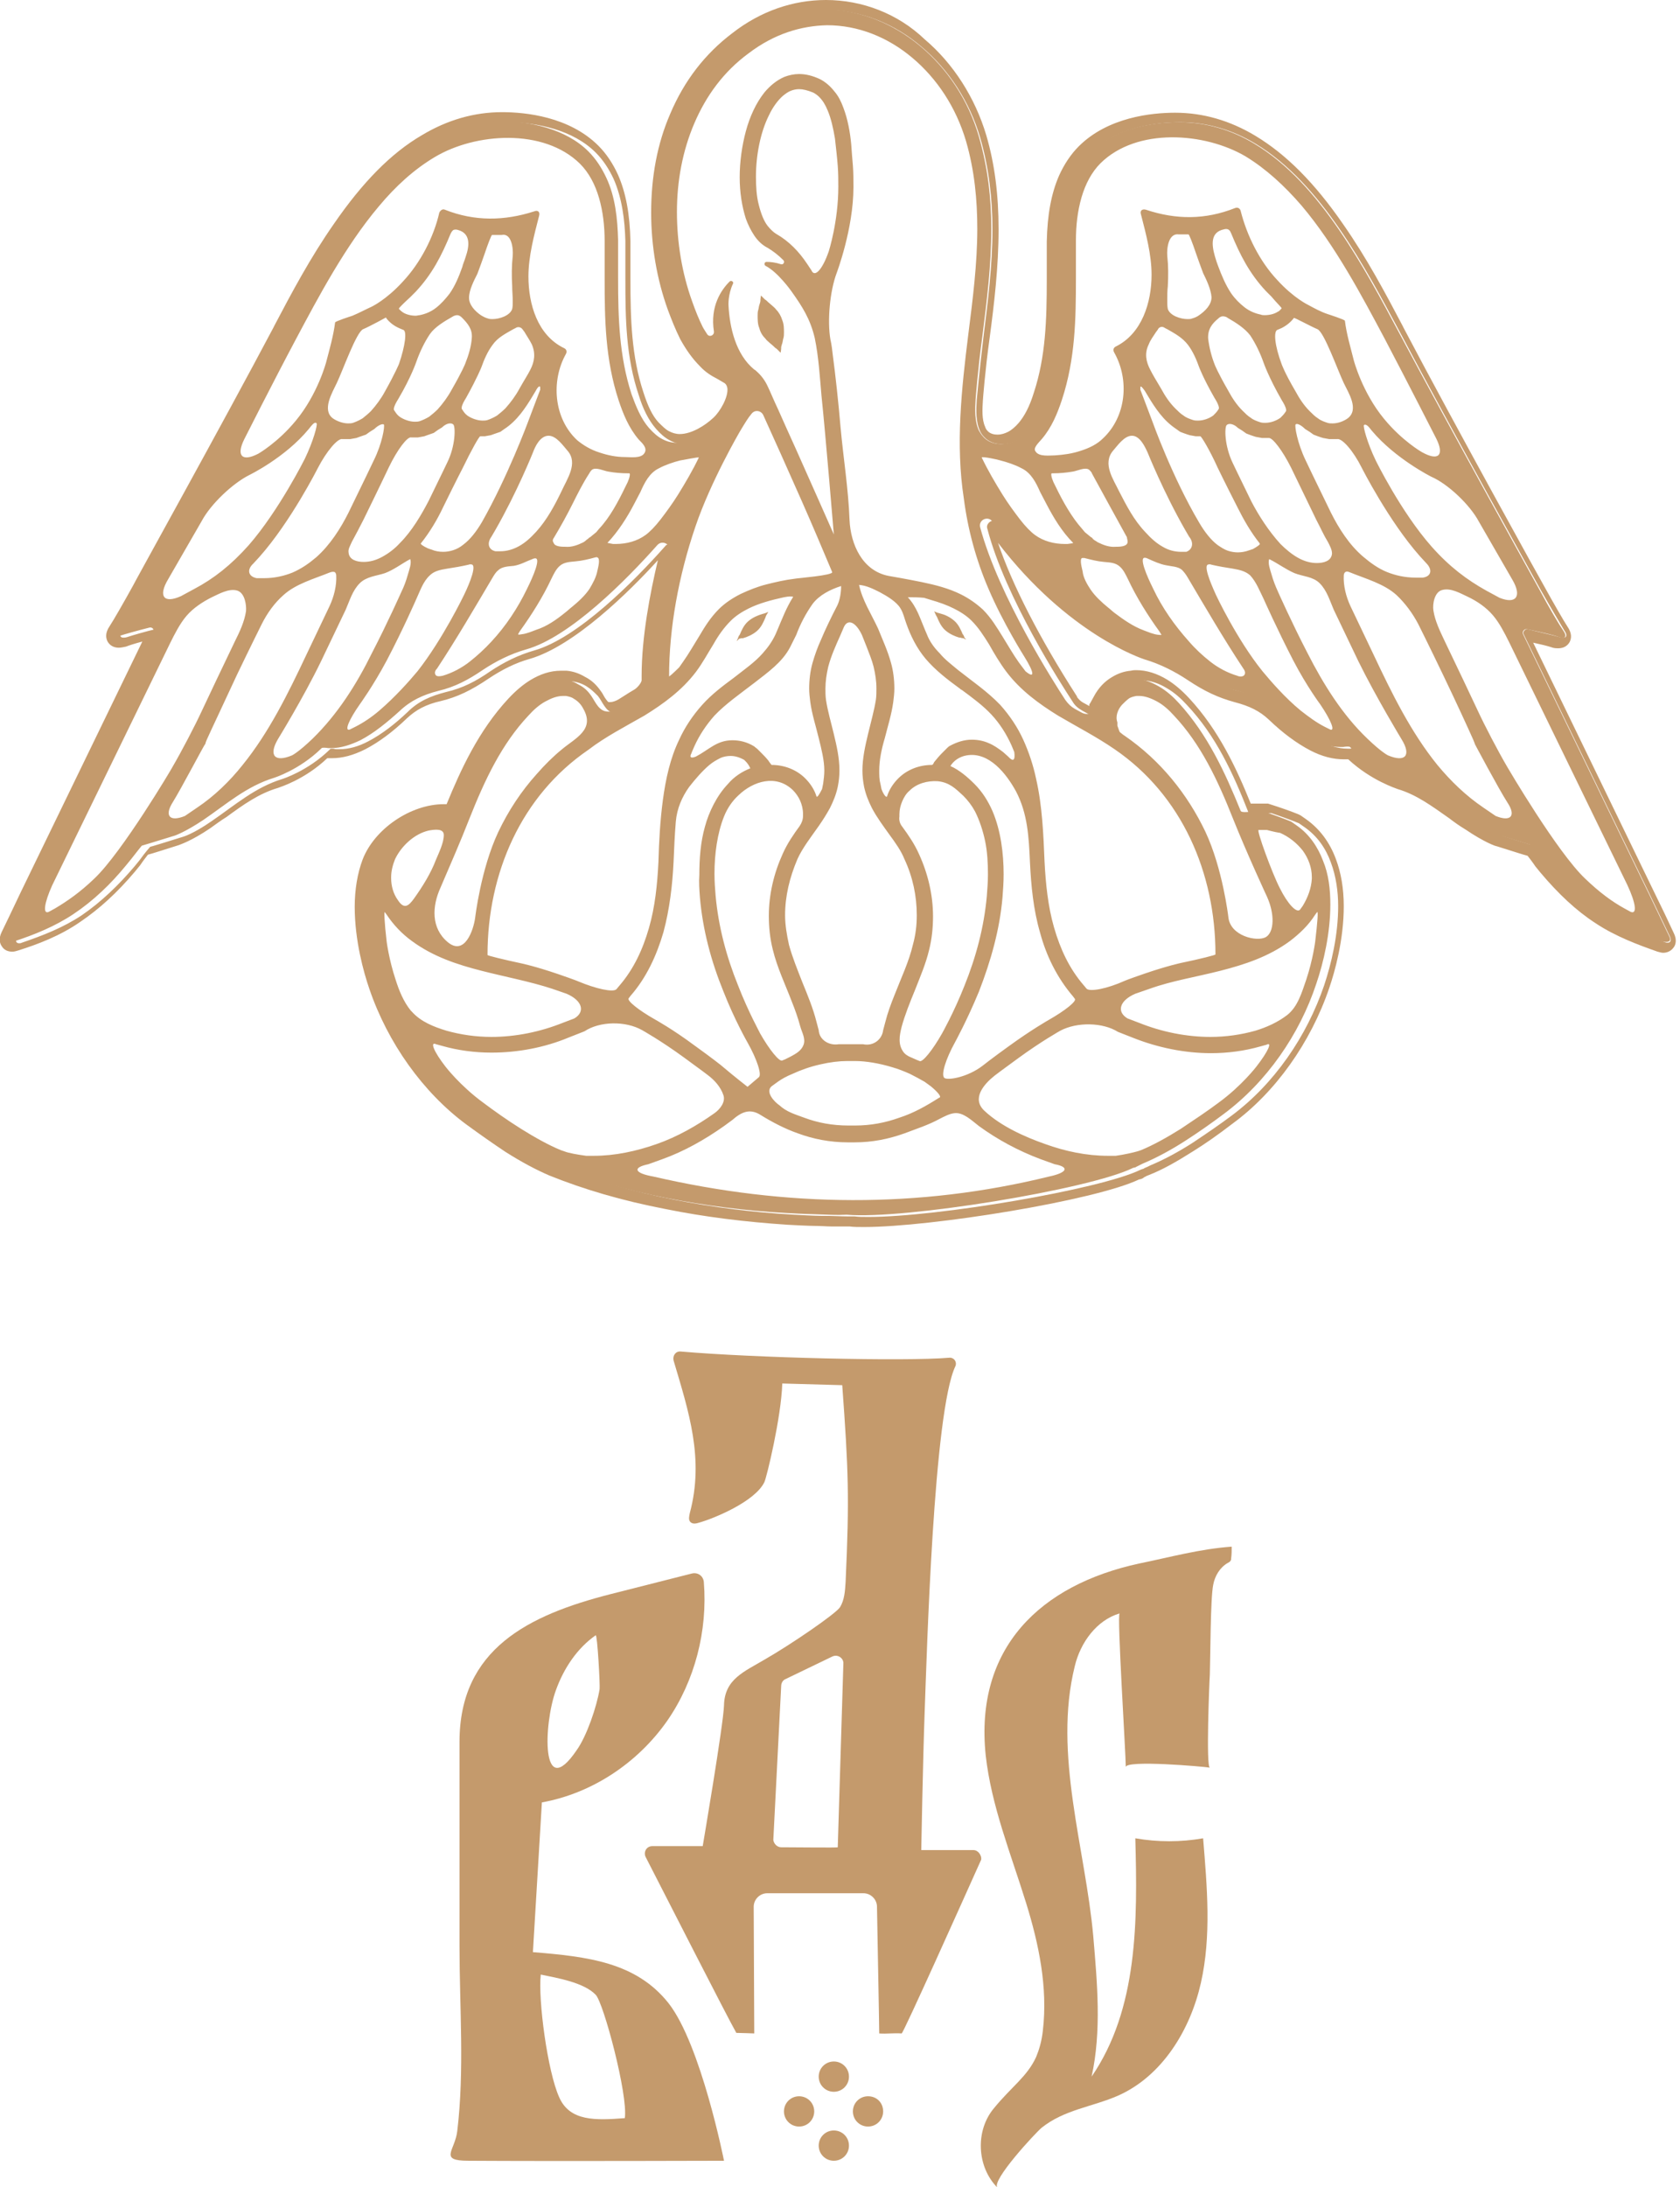 <?xml version="1.0" encoding="utf-8"?>
<!-- Generator: Adobe Illustrator 26.3.1, SVG Export Plug-In . SVG Version: 6.00 Build 0)  -->
<svg version="1.1" id="Layer_1" xmlns="http://www.w3.org/2000/svg" xmlns:xlink="http://www.w3.org/1999/xlink" x="0px" y="0px"
	 viewBox="0 0 299.8 390" style="enable-background:new 0 0 299.8 390;" xml:space="preserve">
<style type="text/css">
	.st0{fill:#c49a6c;}
</style>
<g>
	<g>
		<g>
			<path class="st0" d="M147.4,1.8L147.4,1.8c6.2,0,12.2,2.4,17,6.5c4.8,4,8.6,9.7,10.5,16.2c1.6,5.5,2.2,11,2.2,16.4
				c0,6.5-0.8,12.8-1.6,19.2c-0.7,5.8-1.2,11.2-1.2,11.2c-0.1,1.8-0.2,3.9,0.6,5.6c0.2,0.4,0.4,0.7,0.7,1c0.8,0.9,2,1.3,3.2,1.3
				c0.9,0,1.9-0.2,2.7-0.7c0.8-0.4,1.6-1.1,2.4-2c1.4-1.6,2.3-3.8,3.1-6c2.2-6.8,2.4-13.6,2.4-20.7c0-0.8,0-1.6,0-2.5
				c0-1.4,0-2.9,0-4.3c0.1-3.8,0.5-7.7,2.1-11.1c0.8-1.7,1.8-3.3,3.2-4.7c4-4,10.4-5.4,15.9-5.4h0c4.9,0,9.4,1.4,13.4,3.8
				c6,3.6,10.9,9.2,15.1,15.3c4.2,6.1,7.7,12.7,10.7,18.3c9.1,17.2,25.2,46.1,25.2,46.1c1.7,3,3.6,6.2,4.2,7.2
				c0.5,0.7,0.4,1.2-0.2,1.2c-0.2,0-0.4,0-0.7-0.1c-1-0.3-3.3-0.8-5.7-1.4l-0.1,0c-0.4,0-0.8,0.5-0.6,0.9l22.7,46.8
				c1.5,3.1,3,6.3,3.4,7.1c0.3,0.7,0.1,1.1-0.4,1.1c-0.1,0-0.3,0-0.5-0.1c-3.7-1.2-7.4-2.7-10.7-4.9c-3.6-2.4-6.7-5.4-9.4-8.7
				c-0.9-1.1-0.9-1.1-0.9-1.1c-1-1.3-1.8-2.4-1.9-2.4l0,0l0,0c-0.1,0-2.8-0.8-5.9-1.8c0,0-1.8-0.6-5.1-2.8c-4.1-2.8-7.7-6-12.6-7.5
				c0,0-4.5-1.4-8.4-5.2c-0.1-0.1-0.1-0.1-0.1-0.1c-0.1-0.1-0.3-0.1-0.5-0.1c-0.2,0-0.4,0-0.6,0.1c0,0,0,0-0.5,0
				c-1.8,0-3.5-0.6-5.2-1.4c-2.5-1.3-4.9-3.3-7-5.2c-2-1.9-4.2-2.9-6.9-3.6c-3-0.7-5.2-1.9-7.7-3.6c-2.5-1.7-5.3-3-8.2-3.9
				c0,0-14.3-4.6-27.1-22.5c-0.3-0.4-0.6-0.5-1-0.5c-0.7,0-1.5,0.7-1.2,1.5c3.2,12.3,13.3,27.9,15.2,30.8c0.4,0.7,1,1.2,1.7,1.6
				c1.1,0.6,1.1,0.6,1.1,0.6c0.4,0.2,0.7,0.3,1.1,0.3c0.8,0,1.4-0.6,1.6-1.5c0,0,0,0,0.6-1.1c0.6-1.1,1.6-2.1,2.7-2.8
				c0.8-0.5,1.6-0.8,2.6-0.9c0.3,0,0.5,0,0.8,0c1.7,0,3.3,0.6,4.6,1.4c1.4,0.8,2.6,1.9,3.6,3c5.2,5.5,8.3,12.3,11,19.2
				c0.1,0.1,0.1,0.1,0.1,0.1c0,0.1,0.3,0.1,0.6,0.1c0.3,0,0.7,0,1.1-0.1c0,0,0,0,0.8,0c1.5,0,1.5,0,1.5,0c1.5,0.5,3.7,1.3,4.9,1.8
				c0,0,0,0,1,0.7c2.3,1.6,3.8,3.8,4.7,6.3c0.9,2.4,1.3,5.1,1.3,7.8c0,5.1-1.2,10.2-2.5,14.1c-3.1,9.1-8.9,17.6-16.6,23.3
				c-2,1.5-4.5,3.2-6.9,4.8c-2.5,1.6-5.1,3-7.5,4c-0.4,0.2-0.4,0.2-0.4,0.2c-0.5,0.2-0.9,0.4-0.8,0.4c0,0-0.4,0.1-0.6,0.2
				c-7.2,3.5-36.2,8.4-48.5,8.4c-1,0-1.8,0-2.5-0.1c-0.5,0-0.9,0-1.3,0c-1.3,0-2.3-0.1-4.9-0.1c0,0-1,0-4.6-0.2
				c-7.2-0.4-14.4-1.3-21.5-2.7c-7-1.4-13.9-3.3-20.5-6c-2.4-1-5-2.4-7.5-4c-2.5-1.6-4.9-3.3-6.9-4.8c-7.7-5.7-13.6-14.2-16.6-23.3
				c-1.3-3.8-2.5-9-2.5-14.1c0-2.7,0.3-5.4,1.3-7.8c1.8-4.8,7.6-8.7,12.8-8.7h0c0.4,0.1,0.8,0.1,1.1,0.1c0.3,0,0.5,0,0.6-0.1
				c0,0,0,0,0.1-0.1c2.8-6.9,5.9-13.6,11-19.2c1-1.1,2.2-2.2,3.6-3c1.4-0.8,2.9-1.4,4.6-1.4c0.3,0,0.5,0,0.8,0
				c0.9,0.1,1.8,0.4,2.6,0.9c0.8,0.5,1.4,1.1,2,1.7c0.8,1,1.3,2.6,2.6,3c0.3,0.1,0.5,0.1,0.8,0.1c0.8,0,1.7-0.3,2.4-0.7
				c0,0,0,0,1.9-1.2c1.1-0.7,1.1-0.7,1.1-0.7c1.1-0.8,2-2.2,2-3.1c0,0,0,0,0-0.8c0-7.7,1.9-16.5,3.3-22.1c0.2-0.9-0.5-1.6-1.2-1.6
				c-0.3,0-0.7,0.1-0.9,0.4c-5.5,6.2-15.6,16.4-23.4,18.6c-2.8,0.8-5.4,2.1-7.8,3.7c-2.6,1.8-4.9,3-7.9,3.7
				c-2.7,0.7-4.9,1.6-6.9,3.6c-2.1,2-4.5,3.9-7,5.2c-1.7,0.9-3.4,1.4-5.2,1.4c-0.5,0-0.5,0-0.5,0c-0.2,0-0.4-0.1-0.6-0.1
				c-0.3,0-0.5,0-0.5,0.1c0,0,0,0-0.1,0.1c-3.9,3.8-8.4,5.2-8.4,5.2c-4.9,1.5-8.5,4.7-12.6,7.5c-3.3,2.3-5.1,2.8-5.1,2.8
				c-3.2,1-5.8,1.8-5.9,1.8l0,0l0,0c0,0-0.9,1-1.9,2.4c0,0,0,0-0.9,1.1c-2.8,3.3-5.9,6.3-9.4,8.7c-3.3,2.2-6.9,3.6-10.7,4.9
				c-0.2,0.1-0.3,0.1-0.5,0.1c-0.5,0-0.7-0.4-0.4-1.1c0.4-0.8,1.9-4,3.4-7.1l22.5-47c0.2-0.4-0.1-0.9-0.6-0.9l-0.2,0
				c-2.1,0.5-4.5,1.2-5.4,1.5c-0.3,0.1-0.5,0.1-0.7,0.1c-0.6,0-0.7-0.5-0.2-1.2c0.7-1,2.6-4.2,4.2-7.2c0,0,16-28.8,25.2-46.1
				c3-5.6,6.5-12.2,10.7-18.3c4.2-6.1,9.1-11.7,15.1-15.3c4-2.4,8.5-3.8,13.4-3.8h0c5.5,0,11.9,1.4,15.9,5.4c1.4,1.4,2.4,3,3.2,4.7
				c1.5,3.4,2,7.3,2.1,11.1c0,1.5,0,2.9,0,4.3c0,0.8,0,1.6,0,2.5c0,7.1,0.1,13.9,2.4,20.7c0.7,2.3,1.7,4.4,3.1,6
				c0.8,0.9,1.6,1.6,2.4,2c0.9,0.5,1.8,0.7,2.7,0.7c2.7,0,5.4-1.7,7.2-3.4c2-1.8,5-7.2,1.4-9.1c0,0,0,0-1.2-0.6
				c-0.9-0.5-1.8-1-2.5-1.8c-1.3-1.4-2.4-2.9-3.2-4.5c-0.8-1.6-1.5-3.2-2.1-5c-1.9-5.3-2.9-11.1-2.9-16.8c0-5.8,1-11.6,3.3-16.9
				c2.2-5.3,5.7-10,10.6-13.7C136.7,3.5,142.1,1.8,147.4,1.8 M147.4,0L147.4,0L147.4,0c-5.9,0-11.7,2-16.7,5.9
				c-4.9,3.7-8.6,8.5-11.1,14.4c-2.3,5.3-3.4,11.2-3.4,17.6c0,5.9,1,11.9,3,17.4c0.6,1.6,1.3,3.4,2.2,5.2c1,1.8,2.1,3.4,3.5,4.8
				c1,1.1,2.2,1.8,3,2.2c1.2,0.7,1.2,0.7,1.2,0.7c0.4,0.2,0.6,0.5,0.7,1c0.2,1.6-1.3,4.2-2.5,5.3c-1.5,1.4-3.9,2.9-6,2.9
				c-0.7,0-1.3-0.2-1.9-0.5c-0.6-0.3-1.2-0.9-1.9-1.6c-1.1-1.2-1.9-2.9-2.7-5.4c-2.1-6.4-2.3-12.9-2.3-20.2l0-1.2l0-1.2
				c0-1.4,0-2.8,0-4.3c-0.1-4.8-0.8-8.6-2.2-11.8c-0.9-2-2.1-3.8-3.5-5.2c-5.2-5.2-13-6-17.2-6c-5,0-9.8,1.4-14.3,4.1
				c-5.5,3.2-10.6,8.4-15.7,15.8c-4.2,6-7.6,12.4-10.6,18.1l-0.2,0.4c-9,17-25,45.8-25.1,46.1c-1.6,2.9-3.5,6.2-4.1,7.1
				c-0.9,1.3-0.7,2.2-0.4,2.8c0.4,0.7,1.1,1.1,2,1.1c0.4,0,0.8-0.1,1.3-0.2c0.5-0.2,1.4-0.5,2.9-0.9L3.7,159.1l-2,4.2l-1.4,2.9
				c-0.6,1.2-0.3,2.1,0,2.5c0.4,0.7,1.1,1,1.9,1c0.3,0,0.7-0.1,1-0.2c3.5-1.1,7.5-2.6,11.1-5.1c3.4-2.3,6.6-5.2,9.8-9l0.9-1.1l0,0
				l0,0c0.6-0.9,1.1-1.5,1.4-1.9c0.8-0.2,2.3-0.7,5.5-1.7c0.2-0.1,2.2-0.7,5.6-3c1-0.7,1.9-1.4,2.9-2c3-2.2,5.8-4.2,9.2-5.2
				c0.2-0.1,4.7-1.4,8.8-5.3l0.1,0l0.1,0l0.1,0l0.5,0c1.9,0,3.8-0.5,6-1.6c2.3-1.2,4.8-3,7.4-5.5c1.6-1.5,3.4-2.5,6.1-3.1
				c2.9-0.7,5.4-1.9,8.5-4c2.4-1.6,4.8-2.8,7.3-3.5c8-2.3,17.9-12.1,22.9-17.6c-1.4,5.9-2.9,13.7-2.9,20.6v0.8v0l0,0
				c0,0.3-0.5,1.1-1.2,1.6l-1,0.6l-1.9,1.2c-0.5,0.3-1.1,0.5-1.5,0.5c-0.1,0-0.2,0-0.3,0c-0.2-0.1-0.7-0.8-0.9-1.2
				c-0.2-0.4-0.5-0.8-0.8-1.2c-0.7-0.9-1.5-1.6-2.5-2.1c-1-0.6-2.1-1-3.3-1.1c-0.3,0-0.6,0-1,0c-1.9,0-3.7,0.6-5.5,1.7
				c-1.3,0.8-2.6,1.9-3.9,3.3c-5.3,5.7-8.5,12.7-11,18.8l-0.1,0l-0.2,0h-0.2c-5.9,0-12.4,4.4-14.5,9.9c-0.9,2.4-1.4,5.3-1.4,8.4
				c0,6,1.6,11.7,2.6,14.6c3.3,9.7,9.6,18.5,17.3,24.2c2.6,1.9,4.9,3.5,7,4.9c3,1.9,5.5,3.2,7.8,4.2c6.2,2.5,13,4.5,20.8,6
				c6.9,1.4,14.2,2.3,21.8,2.8c3.6,0.2,4.7,0.2,4.7,0.2c1.3,0,2.2,0.1,3,0.1c0.7,0,1.3,0,2,0c0.4,0,0.8,0,1.3,0
				c0.7,0.1,1.6,0.1,2.6,0.1c11.9,0,41.2-4.7,49.1-8.5l0.1,0c0.4-0.1,0.6-0.2,0.8-0.4c0.1,0,0.2-0.1,0.4-0.2l0.5-0.2
				c2.3-0.9,4.8-2.3,7.8-4.2c2.1-1.3,4.4-2.9,7-4.9c7.7-5.6,14-14.5,17.3-24.2c1-2.9,2.6-8.6,2.6-14.6c0-3.2-0.5-6-1.4-8.4
				c-1.1-3-2.9-5.4-5.3-7.1l-1-0.7l-0.2-0.1l-0.2-0.1c-1.2-0.5-3.5-1.3-5.1-1.8l-0.3-0.1l-0.3,0l-1.5,0l-0.8,0l-0.2,0l-0.2,0l-0.1,0
				c-2.5-6.2-5.7-13.1-11-18.8c-1.3-1.4-2.6-2.5-3.9-3.3c-1.8-1.1-3.7-1.7-5.5-1.7c-0.3,0-0.6,0-1,0.1c-1.2,0.1-2.3,0.5-3.3,1.1
				c-1.4,0.8-2.5,2-3.3,3.5l-0.6,1.1l-0.2,0.3l0,0.3l0,0l-1.1-0.6c-0.4-0.2-0.8-0.6-1.1-1l0-0.1c-6.7-10.4-11.6-20-14.1-27.4
				c12.5,16.3,25.6,20.6,26.2,20.8c2.7,0.8,5.3,2.1,7.7,3.7c3,2,5.4,3.1,8.3,3.9c2.7,0.7,4.5,1.6,6.1,3.1c2.6,2.5,5.1,4.3,7.4,5.5
				c2.1,1.1,4.1,1.6,6,1.6l0.5,0l0.1,0l0.1,0l0.1,0c4.1,3.8,8.6,5.2,8.8,5.3c3.4,1,6.2,3.1,9.2,5.2c0.9,0.7,1.9,1.4,2.9,2
				c3.4,2.3,5.4,3,5.6,3c3.2,1,4.7,1.5,5.5,1.7c0.3,0.4,0.8,1,1.4,1.9l0,0l0,0l0.9,1.1c3.2,3.8,6.4,6.8,9.8,9
				c3.6,2.4,7.7,3.9,11.1,5.1c0.4,0.1,0.7,0.2,1,0.2c0.8,0,1.5-0.4,1.9-1c0.3-0.4,0.6-1.3,0-2.5l-1.6-3.4l-1.8-3.7l-21.7-44.7
				c1.4,0.3,2.6,0.6,3.2,0.8c0.5,0.2,0.9,0.2,1.3,0.2c0.9,0,1.6-0.4,2-1.1c0.3-0.6,0.5-1.5-0.4-2.8c-0.6-0.9-2.5-4.2-4.1-7.1
				c-0.2-0.3-16.1-29-25.1-46.1l-0.2-0.4c-3-5.7-6.4-12.1-10.6-18.1c-5.1-7.4-10.2-12.5-15.7-15.8c-4.5-2.7-9.3-4.1-14.3-4.1
				c-4.2,0-12,0.8-17.2,6c-1.4,1.4-2.6,3.2-3.5,5.2c-1.4,3.2-2.1,7-2.2,11.8c0,1.5,0,3,0,4.3l0,1.2l0,1.2c0,7.3-0.2,13.8-2.3,20.2
				c-0.8,2.6-1.7,4.2-2.7,5.4c-0.6,0.7-1.3,1.3-1.9,1.6c-0.6,0.3-1.2,0.5-1.9,0.5c-0.5,0-1.3-0.1-1.8-0.7c-0.2-0.2-0.3-0.4-0.4-0.7
				c-0.6-1.3-0.5-3.1-0.4-4.7c0-0.1,0.4-5.4,1.2-11.1c0.8-6,1.6-12.7,1.6-19.4c0-6.2-0.7-11.7-2.2-16.8c-2-6.7-5.9-12.8-11-17.1
				C160.2,2.4,153.8,0,147.4,0z"/>
			<path class="st0" d="M25.7,151.1L25.7,151.1L25.7,151.1L25.7,151.1z M100.3,208.4L100.3,208.4L100.3,208.4L100.3,208.4z
				 M131.9,113.9c0.1,0,0.3-0.1,0.5-0.1c0,0,0,0,0.2,0c0.7-0.2,1.7-0.6,2.5-1.3c0.8-0.7,1.2-1.7,1.5-2.4c0.1-0.4,0.3-0.6,0.4-0.8
				c0.1-0.2,0.1-0.2,0.1-0.2l0,0c0,0,0,0-0.2,0.1c-0.2,0.1-0.5,0.2-0.9,0.3c-0.7,0.2-1.7,0.6-2.5,1.3c-0.8,0.7-1.2,1.7-1.5,2.4
				c-0.1,0.1-0.1,0.1-0.1,0.1c-0.1,0.2-0.2,0.4-0.2,0.5l-0.2,0.4l0,0.1L131.9,113.9z M172.1,113.7c0-0.1-0.1-0.3-0.2-0.5
				c0,0,0,0-0.1-0.1c-0.3-0.7-0.7-1.7-1.5-2.4c-0.8-0.7-1.7-1.1-2.5-1.3c-0.4-0.1-0.7-0.2-0.9-0.3c-0.2-0.1-0.2-0.1-0.2-0.1l0,0
				c0,0,0,0,0.1,0.2c0.1,0.2,0.2,0.5,0.4,0.8c0.3,0.7,0.7,1.7,1.5,2.4c0.8,0.7,1.8,1.1,2.5,1.3c0.2,0,0.2,0,0.2,0
				c0.2,0.1,0.4,0.1,0.5,0.1l0.4,0.2l0.1,0L172.1,113.7z M297.9,167c-0.4-0.8-1.9-4-3.4-7.1l-22.7-46.8c-0.2-0.5,0.2-1,0.7-0.9
				c2.4,0.5,4.7,1,5.7,1.4c1.1,0.4,1.5-0.1,0.8-1.1c-0.7-1-2.6-4.2-4.2-7.2c0,0-16-28.8-25.2-46.1c-3-5.6-6.5-12.2-10.7-18.3
				c-4.2-6.1-9.1-11.7-15.1-15.3c-4-2.4-8.5-3.8-13.4-3.8c-5.5,0-11.9,1.4-15.9,5.4c-1.4,1.4-2.4,3-3.2,4.7c-1.5,3.4-2,7.3-2.1,11.1
				c0,1.5,0,2.9,0,4.3c0,0.8,0,1.6,0,2.5c0,7.1-0.1,13.9-2.4,20.7c-0.7,2.3-1.7,4.4-3.1,6c-0.8,0.9-1.6,1.6-2.4,2
				c-1.8,1-4.5,1-5.9-0.7c-0.3-0.3-0.5-0.7-0.7-1c-0.8-1.7-0.7-3.8-0.6-5.6c0,0,0.4-5.4,1.2-11.2c0.8-6.3,1.6-12.7,1.6-19.2
				c0-5.4-0.6-10.8-2.2-16.4c-1.9-6.6-5.7-12.2-10.5-16.2c-4.8-4-10.8-6.5-17-6.5c-5.2,0-10.7,1.7-15.7,5.5
				c-4.8,3.7-8.3,8.4-10.6,13.7c-2.2,5.3-3.3,11.1-3.3,16.9c0,5.8,1,11.5,2.9,16.8c0.6,1.8,1.3,3.4,2.1,5c0.8,1.6,1.9,3,3.2,4.5
				c0.8,0.8,1.7,1.4,2.5,1.8c1.2,0.6,1.2,0.6,1.2,0.6c3.6,1.9,0.6,7.3-1.4,9.1c-2.5,2.3-6.6,4.5-9.9,2.7c-0.8-0.4-1.6-1.1-2.4-2
				c-1.4-1.6-2.3-3.8-3.1-6c-2.2-6.8-2.4-13.6-2.4-20.7c0-0.8,0-1.6,0-2.5c0-1.4,0-2.9,0-4.3c-0.1-3.8-0.5-7.7-2.1-11.1
				c-0.8-1.7-1.8-3.3-3.2-4.7c-4-4-10.4-5.4-15.9-5.4c-4.9,0-9.4,1.4-13.4,3.8c-6,3.6-10.9,9.2-15.1,15.3
				c-4.2,6.1-7.7,12.7-10.7,18.3c-9.1,17.2-25.2,46.1-25.2,46.1c-1.7,3-3.6,6.2-4.2,7.2c-0.7,1-0.3,1.5,0.8,1.1
				c0.9-0.3,3.4-1,5.4-1.5c0.5-0.1,0.9,0.4,0.7,0.9l-22.5,47c-1.5,3.1-3,6.3-3.4,7.1c-0.4,0.8,0,1.3,0.9,1c3.7-1.2,7.4-2.7,10.7-4.9
				c3.6-2.4,6.7-5.4,9.4-8.7c0.9-1.1,0.9-1.1,0.9-1.1c1-1.3,1.9-2.4,1.9-2.4c0,0,2.7-0.8,5.9-1.8c0,0,1.8-0.6,5.1-2.8
				c4.1-2.8,7.7-6,12.6-7.5c0,0,4.5-1.4,8.4-5.2c0.1-0.1,0.1-0.1,0.1-0.1c0.1-0.1,0.6-0.1,1.2,0c0,0,0,0,0.5,0
				c1.8,0,3.5-0.6,5.2-1.4c2.5-1.3,4.9-3.3,7-5.2c2-1.9,4.2-2.9,6.9-3.6c3-0.7,5.4-2,7.9-3.7c2.4-1.6,5-2.9,7.8-3.7
				c7.8-2.2,17.9-12.4,23.4-18.6c0.9-1,2.5-0.1,2.1,1.1c-1.5,5.6-3.4,14.5-3.3,22.1c0,0.8,0,0.8,0,0.8c0,0.9-0.9,2.3-2,3.1
				c0,0,0,0-1.1,0.7c-1.9,1.2-1.9,1.2-1.9,1.2c-0.9,0.5-2.1,0.9-3.2,0.6c-1.3-0.4-1.8-2-2.6-3c-0.5-0.7-1.2-1.3-2-1.7
				c-0.8-0.5-1.6-0.8-2.6-0.9c-0.3,0-0.5,0-0.8,0c-1.7,0-3.3,0.6-4.6,1.4c-1.4,0.8-2.6,1.9-3.6,3c-5.2,5.5-8.3,12.3-11,19.2
				c-0.1,0.1-0.1,0.1-0.1,0.1c-0.1,0.2-0.8,0.2-1.7,0h0c-5.2,0-11,3.9-12.8,8.7c-0.9,2.4-1.3,5.1-1.3,7.8c0,5.1,1.2,10.2,2.5,14.1
				c3.1,9.1,8.9,17.6,16.6,23.3c2,1.5,4.5,3.2,6.9,4.8c2.5,1.6,5.1,3,7.5,4c6.6,2.7,13.5,4.6,20.5,6c7.1,1.4,14.3,2.3,21.5,2.7
				c3.6,0.2,4.6,0.2,4.6,0.2c3.4,0.1,4.1,0.2,6.2,0.1c10.2,0.9,43.2-4.5,51-8.3c0.1-0.1,0.6-0.1,0.6-0.2c0,0,0.4-0.2,0.8-0.4
				c0,0,0,0,0.4-0.2c2.4-1,5-2.4,7.5-4c2.5-1.6,4.9-3.3,6.9-4.8c7.7-5.7,13.6-14.2,16.6-23.3c1.3-3.8,2.5-9,2.5-14.1
				c0-2.7-0.3-5.4-1.3-7.8c-0.9-2.4-2.4-4.7-4.7-6.3c-1-0.7-1-0.7-1-0.7c-1.2-0.5-3.4-1.3-4.9-1.8c0,0,0,0-1.5,0c-0.8,0-0.8,0-0.8,0
				c-0.9,0.2-1.6,0.1-1.7,0c0,0,0,0-0.1-0.1c-2.8-6.9-5.9-13.6-11-19.2c-1-1.1-2.2-2.2-3.6-3c-1.4-0.8-2.9-1.4-4.6-1.4
				c-0.3,0-0.5,0-0.8,0c-0.9,0.1-1.8,0.4-2.6,0.9c-1.2,0.7-2.1,1.7-2.7,2.8c-0.6,1.1-0.6,1.1-0.6,1.1c-0.2,1.4-1.4,1.9-2.6,1.2
				c0,0,0,0-1.1-0.6c-0.7-0.4-1.2-0.9-1.7-1.6c-1.9-2.9-11.9-18.5-15.2-30.8c-0.3-1.3,1.4-2.1,2.2-1c12.8,18,27.1,22.5,27.1,22.5
				c2.9,0.9,5.7,2.2,8.2,3.9c2.5,1.7,4.8,2.9,7.7,3.6c2.7,0.7,4.9,1.6,6.9,3.6c2.1,2,4.5,3.9,7,5.2c1.7,0.9,3.4,1.4,5.2,1.4
				c0.5,0,0.5,0,0.5,0c0.5-0.1,1.1-0.1,1.2,0c0,0,0,0,0.1,0.1c3.9,3.8,8.4,5.2,8.4,5.2c4.9,1.5,8.5,4.7,12.6,7.5
				c3.3,2.3,5.1,2.8,5.1,2.8c3.3,1,5.9,1.8,5.9,1.8c0,0,0.9,1,1.9,2.4c0,0,0,0,0.9,1.1c2.8,3.3,5.9,6.3,9.4,8.7
				c3.3,2.2,6.9,3.6,10.7,4.9C297.9,168.3,298.3,167.8,297.9,167z M43.6,78.3c0,0,5.1-10.1,9.2-17.8c4-7.5,8.8-16.6,14.8-23.7
				c3-3.6,6.3-6.6,10-8.8c7.2-4.3,19.4-5.2,25.9,1.2c1.6,1.6,2.7,3.7,3.4,6.1c0.7,2.4,1,5,1,7.7c0,1.4,0,2.8,0,4.3
				c0,0.8,0,1.6,0,2.5c0,7.1,0.1,14.3,2.5,21.6c0.8,2.4,1.8,4.9,3.6,7c0.6,0.6,1.6,1.5,1,2.4c-0.6,1-2.5,0.7-3.5,0.7
				c-1.5,0-3-0.3-4.5-0.8c-1.6-0.5-2.9-1.3-4-2.2c-4.2-3.9-4.7-10.6-2-15.4c0.2-0.4,0.1-0.8-0.3-1c-4.8-2.3-6.4-7.9-6.4-12.8
				c0-3.6,1-7.3,1.9-10.8c0.2-0.7-0.2-1.1-0.9-0.8c-5.3,1.7-10.6,1.8-15.9-0.3c-0.4-0.2-0.8,0.1-1,0.5c-1,4.4-3.4,9-6.5,12.3
				c-3,3.3-5.6,4.5-5.6,4.5c-1.1,0.5-2.2,1.1-3.4,1.6c-0.3,0.1-3.1,1-3.1,1.2c-0.3,2.4-1,4.8-1.6,7.1c0,0-1.5,5.7-5.4,10.4
				c-3.2,3.9-6.7,5.9-6.7,5.9C43.2,82.4,42.1,81.3,43.6,78.3z M91.5,45.6c-0.2,1.8-0.2,3.6-0.1,5.4c0,0.9,0.1,1.8,0.1,2.7
				c0,0.5,0,1-0.1,1.4c-0.4,1.2-2.3,1.8-3.5,1.8c-0.3,0-0.5,0-0.8-0.1c-0.4-0.1-0.8-0.3-1.3-0.6c-1-0.7-2.1-1.8-2.1-3.1
				c0-1.4,0.9-3.1,1.5-4.3c0,0,0,0,0.7-1.9c0.6-1.7,0.6-1.7,0.6-1.7c0.6-1.8,1.2-3.3,1.3-3.3h0.1c1.6,0,1.6,0,1.6,0
				C91.3,41.5,91.6,44.3,91.5,45.6z M91.6,58.7c0.4-0.2,0.4-0.2,0.4-0.2c0.4-0.3,1-0.2,1.3,0.3c0,0,0,0,0.3,0.4
				c0.4,0.7,0.9,1.4,1.3,2.2c0.7,1.6,0.5,3.1-0.3,4.6c-0.4,0.8-1,1.7-1.9,3.3c-0.7,1.3-1.6,2.5-2.5,3.5c-0.5,0.5-1,0.9-1.5,1.3
				c-0.5,0.3-1.1,0.6-1.7,0.8c-0.3,0.1-0.6,0.1-0.9,0.1c-0.9,0-2-0.4-2.7-0.9c-0.4-0.3-0.6-0.6-0.8-0.9c-0.2-0.3-0.2-0.3-0.2-0.3
				c-0.1-0.3,0.2-1,0.5-1.5c0,0,0,0,0.3-0.5c2-3.6,2.7-5.4,2.7-5.4c0.5-1.4,1.1-2.8,2-4C88.8,60.2,90.2,59.5,91.6,58.7z M84.2,60.2
				c-0.1,1.6-0.6,3.2-1.2,4.7c0,0-0.5,1.3-2.4,4.6c-0.7,1.3-1.6,2.5-2.5,3.5c-0.5,0.5-1,0.9-1.5,1.3c-0.5,0.3-1.1,0.6-1.7,0.8
				c-0.3,0.1-0.6,0.1-0.9,0.1c-0.9,0-2-0.4-2.7-0.9c-0.4-0.3-0.6-0.6-0.8-0.9c-0.2-0.3-0.2-0.3-0.2-0.3c-0.1-0.3,0.2-1,0.5-1.5
				c0,0,0,0,0.3-0.5c2.3-3.9,3.2-6.6,3.2-6.6c0.6-1.7,1.4-3.4,2.4-4.9c0.9-1.3,2.6-2.3,4-3.1c0.3-0.2,0.6-0.3,0.9-0.3
				c0.3,0,0.6,0.2,0.8,0.4C83.5,57.7,84.3,58.7,84.2,60.2z M83.1,45.8c-0.2,0.7-0.5,1.3-0.6,1.8c-0.6,1.7-1.3,3.4-2.3,4.8
				c-0.7,0.9-1.5,1.8-2.4,2.5c-0.9,0.7-1.9,1.1-2.9,1.3c-0.2,0-0.5,0.1-0.7,0.1c-0.8,0-1.7-0.2-2.3-0.6c-0.3-0.2-0.5-0.4-0.7-0.6
				l0-0.1c0-0.1,0.9-1,2-2c0,0,0,0,1-1c2.9-3.1,4.6-6.4,6.2-10.3c0.1-0.2,0.2-0.4,0.4-0.6c0.2-0.2,0.6-0.2,0.9-0.1
				C84,41.6,83.8,43.8,83.1,45.8z M71.2,58.5c0.7,0.3,0.7,0.3,0.7,0.3c0.8,0.1,0.4,2.9-0.7,6.1c0,0-0.6,1.5-2.5,4.9
				c-0.7,1.3-1.6,2.5-2.5,3.5c-0.5,0.5-1,0.9-1.5,1.3c-0.5,0.3-1.1,0.6-1.7,0.8c-0.3,0.1-0.6,0.1-0.9,0.1c-0.9,0-2-0.4-2.7-0.9
				c-2-1.5-0.1-4.6,0.7-6.3c1.1-2.3,3.5-9.1,4.7-9.6c1.2-0.5,4.1-2.1,4.1-2.1l0,0.1C69.5,57.5,70.3,58.1,71.2,58.5z M61.1,78.3
				c0,0,0,0,0.8,0c0.6,0,0.6,0,0.6,0c0.6-0.1,1.1-0.2,1.1-0.2c0,0,0.8-0.3,1.7-0.6c0,0,0,0,0.7-0.5c0.8-0.5,0.8-0.5,0.8-0.5
				c0.7-0.7,1.5-1,1.7-0.8c0.2,0.3-0.3,3.4-1.8,6.4c0,0-1.8,3.8-4.5,9.3c-1.4,2.8-3.3,5.8-5.8,8c-1.3,1.1-2.6,2-4.2,2.7
				c-1.5,0.6-3.2,1-5.1,1c-1.3,0-1.3,0-1.3,0c-1.5-0.3-1.8-1.5-0.6-2.6c0,0,0,0,1.1-1.2c5.6-6.3,10.4-15.8,10.4-15.8
				C58.3,80.4,60.3,78.1,61.1,78.3z M62.8,96.6c0.7-1.3,1.4-2.6,2.1-4c2.7-5.5,4.5-9.3,4.5-9.3c1.5-3.1,3.3-5.5,4-5.3c0,0,0,0,0.6,0
				c0.6,0,0.6,0,0.6,0c0.6-0.1,1.1-0.2,1.1-0.2c0,0,0.8-0.3,1.7-0.6c0,0,0,0,0.7-0.5c0.8-0.5,0.8-0.5,0.8-0.5c0.7-0.7,1.6-0.9,2-0.5
				c0.4,0.4,0.4,3.8-1.1,6.8c0,0-1,2.1-3.3,6.8c-1.3,2.5-3,5.4-5.1,7.5c-1,1.1-2.1,1.9-3.2,2.5c-1.1,0.6-2.2,0.9-3.3,0.9
				c-1.1,0-2.6-0.3-2.7-1.7C62.1,97.9,62.5,97.3,62.8,96.6z M75.1,96.9c1.6-2,2.9-4.2,3.9-6.3c2.4-4.9,3.6-7.2,3.6-7.2
				c1.5-3.1,2.9-5.6,3.1-5.6c0,0,0,0,0.2,0c0.6,0,0.6,0,0.6,0c0.6-0.1,1.1-0.2,1.1-0.2c0,0,0.8-0.3,1.7-0.6c0,0,0,0,0.7-0.5
				c1.1-0.7,2.1-1.7,2.9-2.7c0.8-1,1.5-2.1,2.1-3.1c0.6-1,0.6-1,0.6-1c0.4-0.8,0.8-1,0.8-0.6c0,0,0,0,0,0.4v0l0,0c0,0-1,2.6-2.2,5.8
				c0,0-3.6,9.7-8.2,17.8c-1,1.7-2.1,3.1-3.3,4c-0.6,0.5-1.2,0.8-1.8,1c-0.6,0.2-1.2,0.3-1.8,0.3c-0.7,0-1.4-0.1-2.1-0.4
				c-0.6-0.2-0.6-0.2-0.6-0.2C75.5,97.4,75,97,75.1,96.9L75.1,96.9z M87.7,95.7c0,0,0,0,0.7-1.2c3.9-6.8,6.7-13.8,6.7-13.8
				c0.4-1.1,1.3-3,2.8-3c1.4,0,2.6,1.8,3.4,2.7c1.9,2.2-0.1,5-1.1,7.2c-1.2,2.5-2.6,5.1-4.5,7.2c-1,1.1-2,2-3.1,2.6
				c-1.1,0.6-2.2,0.9-3.3,0.9c-0.9,0-0.9,0-0.9,0C87.1,98,86.9,96.8,87.7,95.7z M98.9,95.8c1.2-2,2.3-4,3.3-6
				c0.9-1.8,1.8-3.6,2.9-5.3c0.1-0.2,0.3-0.5,0.5-0.7c0.7-0.6,2.2,0.2,3,0.3c1.1,0.2,2.3,0.3,3.5,0.3c0.2,0,0.2,0,0.2,0
				c0.2,0,0.1,0.7-0.3,1.6c0,0,0,0-0.4,0.8c-1.3,2.7-2.8,5.5-4.7,7.5c-0.5,0.6-0.5,0.6-0.5,0.6c-0.6,0.5-1.1,0.9-1.1,0.9l-0.2,0.1
				c0,0.1-0.4,0.3-0.7,0.6c0,0,0,0-0.3,0.2c-1,0.5-2.1,0.9-3.2,0.8c-0.6,0-1.9,0-2.1-0.7C98.5,96.4,98.7,96.1,98.9,95.8z M30,103.3
				l6-10.4c1.6-3,5.5-6.7,8.5-8.2c0,0,6.4-3.1,10.6-8.2c0.4-0.5,0.4-0.5,0.4-0.5c0.4-0.5,0.8-0.8,1-0.5c0.2,0.2-0.6,3.2-2.1,6.3
				c0,0-4.6,9.2-10,15.4c-3.2,3.6-6.3,6-9.7,7.8c-2.4,1.3-2.4,1.3-2.4,1.3C29.2,107.7,28.2,106.3,30,103.3z M16.8,156.7
				c-2.5,2.4-4.8,4-7,5.3c-1.1,0.6-1.1,0.6-1.1,0.6c-1.1,0.5-0.8-1.6,0.6-4.7l21.1-43.3c0.8-1.6,1.7-3.4,2.9-4.8
				c1.2-1.4,2.9-2.5,4.5-3.3c1.3-0.6,3-1.6,4.5-1.2c1.4,0.4,1.7,2.6,1.6,3.7c-0.3,1.9-1.1,3.6-2,5.4c-1.1,2.3-2.2,4.6-3.3,6.9
				c-2.6,5.5-2.6,5.5-2.6,5.5c-1.2,2.6-3.6,7.2-5.3,10.1C30.8,136.8,21.8,152,16.8,156.7z M35.2,144c-2.2,1.5-2.2,1.5-2.2,1.5
				c-2.7,1.1-3.7,0-2.2-2.4c1.5-2.4,5.7-10.4,5.8-10.4l0,0c0,0,0.1-0.1,0.1-0.3c0,0,0,0,0.2-0.5c0.8-1.8,3-6.4,5.4-11.6
				c2.4-5,4.4-9,4.4-9c1-2,2.3-3.8,3.9-5.2c2.2-2,5.5-2.9,8.2-4c0.3-0.1,0.6-0.2,0.9-0.1c0.2,0.1,0.3,0.4,0.3,0.6
				c0.1,1.8-0.4,3.8-1.2,5.5c0,0-2,4.2-4.1,8.6c-3.3,7-6.7,13.9-11.4,19.7C41,139.3,38.2,142,35.2,144z M55.8,131.7
				c-2.6,2.5-3.7,3-3.7,3c-3.1,1.3-4.2,0-2.5-2.9c0,0,4.5-7.3,7.7-13.9c2.2-4.6,4.4-9.2,4.4-9.2c0.7-1.6,1.2-3.4,2.5-4.7
				c1.2-1.2,3-1.3,4.5-1.8c1.6-0.6,3-1.7,4.5-2.5c0.3,0.7-0.2,2-0.4,2.7c-0.3,1.1-0.7,2.2-1.2,3.2c0,0-2.4,5.4-5.2,10.8
				C63.6,122.1,60.2,127.4,55.8,131.7z M67.7,126.7c-1.4,1.2-2.9,2.2-4.3,2.9c-1,0.5-1,0.5-1,0.5c-1,0.3-0.1-1.8,1.8-4.5
				c0,0,2.4-3.3,4.8-7.8c2.9-5.5,5.3-11,5.3-11c0.7-1.5,1.2-3.1,2.4-4.2c0.8-0.8,1.9-1,3.1-1.2c1.3-0.2,2.5-0.4,3.8-0.7
				c0.2-0.1,0.5-0.1,0.7,0c0.8,0.6-1.2,4.8-1.5,5.4c0,0-3.8,7.9-8.3,13.6C73,121.5,70.5,124.3,67.7,126.7z M83.8,118
				c-1.4,1.1-3.1,2-4.8,2.5c-0.5,0.1-1.1,0.2-1.3-0.2c-0.2-0.4,0-0.8,0.3-1.1c3.5-5.3,6.7-10.8,9.9-16.2c0.3-0.5,0.6-1,1-1.3
				c0.7-0.7,1.9-0.7,2.8-0.8c1.2-0.2,2.2-0.8,3.3-1.2c0.2-0.1,0.5-0.2,0.7-0.1c0.8,0.5-1.4,4.9-1.7,5.5c-1.6,3.3-3.7,6.5-6.3,9.3
				C86.5,115.7,85.2,116.9,83.8,118z M106.6,101.8c-0.2,1.1-0.8,2.2-1.4,3.2c-0.8,1.2-2,2.3-3.1,3.2c-0.4,0.3-0.8,0.7-1.2,1
				c-1.6,1.3-3.3,2.5-5.2,3.1c-0.8,0.3-1.7,0.7-2.6,0.8c-0.1,0-0.8,0.2-0.6-0.1c0,0,0,0,0.3-0.5c2.1-2.9,4.1-6.1,5.6-9.3
				c0.4-0.8,0.8-1.7,1.5-2.3c0.8-0.7,1.9-0.7,2.8-0.8c1.2-0.1,2.4-0.4,3.5-0.7c0.1,0,0.3-0.1,0.4,0
				C107.2,99.6,106.7,101.3,106.6,101.8z M121,88.2c-1,1.6-2.1,3.1-3.1,4.4c-1,1.3-2,2.3-2.7,2.8c-1.5,1.1-3.4,1.6-5.3,1.6
				c-0.5,0-0.5,0-0.5,0c-0.6-0.1-1-0.2-1-0.2l0,0c1.9-2,3.5-4.5,4.8-7c1.1-2.1,1.1-2.1,1.1-2.1c0.7-1.6,1.6-3.4,3.3-4.2
				c1.1-0.6,2.6-1.1,3.8-1.4c0.2,0,3.5-0.7,3.3-0.5C123.6,83.9,122.3,86.1,121,88.2z M119.4,120.6c0-8.6,1.7-17.9,4.7-26.7
				c2.7-8,7.9-16.9,7.9-16.9c0.9-1.5,1.5-2.5,2.1-3.2c0.6-0.8,1.7-0.6,2.1,0.2c1.5,3.3,4.7,10.4,6.9,15.4c1.9,4.3,3.8,8.8,5.4,12.6
				c0.3,0.6-6.3,1.1-6.7,1.2c-1.7,0.2-3.4,0.6-5,1c-1.6,0.4-3.1,1-4.6,1.7c-1.4,0.7-2.8,1.6-3.9,2.7c-1.5,1.5-2.5,3.1-3.5,4.8
				c-1,1.6-1.9,3.2-2.9,4.6c-0.7,1-0.7,1-0.7,1C120.2,120,119.4,120.7,119.4,120.6L119.4,120.6z M124.9,160c0.5,5.8,2,11.4,4.2,16.8
				c2,5.1,4.3,9.1,4.3,9.1c1.7,3,2.6,5.8,2,6.2c-0.6,0.5-2,1.7-2,1.7s-2.2-1.7-4.8-3.9c0,0-1.5-1.2-4.7-3.5c-3.9-2.9-7-4.6-7-4.6
				c-3-1.7-5.1-3.4-4.7-3.8c0,0,0,0,0.3-0.4c2.9-3.3,4.7-7.3,5.9-11.4c1.1-4.1,1.6-8.4,1.8-12.5c0.1-2.4,0.2-4.8,0.4-7.2
				c0.2-2.3,1.1-4.4,2.4-6.2l0,0c1.1-1.4,2.3-2.8,3.6-3.9c0.6-0.5,1.3-0.9,1.9-1.2c0.6-0.3,1.3-0.4,1.9-0.4c0.7,0,1.5,0.2,2.4,0.7
				c0,0,0.1,0.1,0.2,0.2c0.4,0.4,0.6,0.7,0.9,1.3c-1.5,0.6-2.9,1.5-4,2.8c-2,2.1-3.4,5-4.1,7.6c-0.8,2.8-1,5.8-1,8.6
				C124.7,157.3,124.8,158.7,124.9,160z M131.7,175.7c-2.1-5.2-3.5-10.5-4-16c-0.1-1.2-0.2-2.5-0.2-3.9c0-3.5,0.5-7.2,1.7-10.2
				c0.6-1.5,1.5-2.8,2.6-3.8c2.6-2.5,6.7-3.8,9.7-0.9c0.5,0.5,1,1.2,1.3,1.9c0.3,0.7,0.5,1.5,0.5,2.3c0,0.1,0,0.2,0,0.4
				c0,0.6-0.2,1.2-0.6,1.8c-1.1,1.5-2.2,3.1-3,4.9c-1.6,3.5-2.5,7.3-2.5,11.1c0,2,0.2,4,0.7,6c0.8,3.3,2.3,6.4,3.4,9.3
				c0.6,1.5,1.1,2.9,1.5,4.4c0.3,1.1,1,2.2,0.6,3.3c-0.4,1.1-1.4,1.6-2.3,2.1c0,0,0,0-1,0.5c-0.5,0.2-0.5,0.2-0.5,0.2
				c-0.5,0.3-2.3-1.9-4-4.9C135.7,184.3,133.6,180.6,131.7,175.7z M137.7,193.7c0,0,0,0,1.1-0.8c0.7-0.5,1.6-1,2.6-1.4
				c1.5-0.7,3.2-1.3,5-1.7c1.7-0.4,3.4-0.6,4.8-0.6c0.2,0,0.2,0,0.2,0c0.2,0,0.4,0,0.4,0l0,0l0.1,0l0.1,0c0,0,0.2,0,0.4,0
				c0,0,0,0,0.2,0c1.9,0,4.3,0.4,6.6,1.1c1.1,0.3,2.3,0.8,3.2,1.2c1,0.5,1.9,1,2.6,1.4c1.1,0.8,1.1,0.8,1.1,0.8
				c1.1,0.9,1.9,1.8,1.6,2c0,0,0,0-0.2,0.1c-2.2,1.4-4.5,2.7-7,3.5c-2.5,0.9-5.1,1.4-7.9,1.4h-1.2c-2.9,0-5.5-0.5-7.9-1.4
				c-1.6-0.6-3.1-1-4.4-2.2C138.2,196.5,136.5,194.7,137.7,193.7z M164.1,189.2c0,0,0,0-0.5-0.2c-0.8-0.4-1.7-0.6-2.3-1.3
				c-1.1-1.4-0.8-3-0.4-4.6c0.6-2.2,1.5-4.4,2.4-6.6c0.9-2.3,1.9-4.6,2.5-7.1c0.5-2,0.7-4,0.7-6c0-3.8-0.9-7.6-2.5-11.1
				c-0.8-1.8-1.9-3.4-3-4.9c-0.4-0.5-0.6-1.1-0.5-1.8c0-0.1,0-0.3,0-0.4c0-0.8,0.2-1.6,0.5-2.3c0.3-0.7,0.7-1.4,1.3-1.9
				c1.3-1.3,3.2-1.8,5-1.7c2.1,0.2,3.2,1.3,4.6,2.6c0.8,0.8,1.5,1.7,2.1,2.8c0.8,1.6,1.4,3.4,1.8,5.3c0.4,1.9,0.5,4,0.5,5.9
				c0,1.3-0.1,2.6-0.2,3.9c-0.5,5.5-1.9,10.8-4,16c-1.9,4.8-4,8.5-4,8.5C166.4,187.3,164.6,189.5,164.1,189.2z M170.4,185.9
				c0,0,2.2-4,4.3-9.1c2.1-5.4,3.7-11,4.2-16.8c0.1-1.3,0.2-2.7,0.2-4.1c0-3.7-0.5-7.8-2-11.3c-0.8-1.8-1.8-3.4-3.2-4.8
				c-1.2-1.2-2.7-2.5-4.3-3.2c0.6-1,1.7-1.7,2.9-1.9c4-0.7,7.1,3.3,8.8,6.4c2.1,4,2.3,8.2,2.5,12.7c0.2,4.1,0.6,8.4,1.8,12.5
				c1.1,4.1,3,8,5.9,11.4c0.3,0.4,0.3,0.4,0.3,0.4c0.4,0.4-1.7,2.1-4.7,3.8c0,0-3,1.7-7,4.6c-3.2,2.3-4.7,3.5-4.7,3.5
				c-2.7,2.1-6.3,2.7-6.9,2.2C167.9,191.6,168.8,188.8,170.4,185.9z M179.9,134.9c0,0,0,0-0.9-0.8c-0.8-0.6-1.6-1.2-2.6-1.6
				c-0.9-0.4-1.9-0.6-3-0.6c-1.3,0-2.6,0.4-3.9,1.1c-0.2,0.1-0.4,0.3-0.5,0.4c-0.3,0.3-0.6,0.6-0.9,0.9c-0.5,0.5-1,1.1-1.4,1.6
				c-0.1,0.2-0.1,0.2-0.1,0.2c-0.1,0.2-0.2,0.3-0.3,0.3h0c-2.2,0-4.4,0.8-6,2.4c-0.8,0.8-1.5,1.8-1.9,2.9c-0.1,0.3-0.1,0.3-0.1,0.3
				c-0.1,0.3-0.6-0.2-1-1.3c0,0,0,0-0.2-1c-0.2-0.7-0.2-1.5-0.2-2.3c0-1.8,0.4-3.8,1-5.8c0.5-2,1.2-4.2,1.5-6.4
				c0.1-0.8,0.2-1.6,0.2-2.4c0-1.6-0.2-3.2-0.6-4.6c-0.6-2.2-1.5-4.1-2.3-6.1c-1.2-2.6-2.8-5-3.4-7.8c1.3,0.1,2.5,0.7,3.7,1.3
				c1.3,0.7,3,1.7,3.7,2.9c0.5,0.8,0.7,1.8,1,2.6c0.8,2.3,1.9,4.5,3.5,6.4c1.7,2,3.9,3.7,6.1,5.3c0.1,0.1,0.2,0.2,0.3,0.2
				c1.9,1.4,3.8,2.8,5.3,4.4c1.5,1.6,2.7,3.5,3.6,5.5c0.5,1.2,0.5,1.2,0.5,1.2C181.2,135.6,180.8,135.9,179.9,134.9z M153.8,113.2
				c0,0,0,0,0.8,2c0.5,1.3,1,2.5,1.3,3.7c0.3,1.3,0.5,2.5,0.5,3.9c0,0.7,0,1.3-0.1,2c-0.3,1.9-0.9,4-1.4,6.1c-0.5,2.1-1,4.3-1,6.5
				c0,0.9,0.1,1.9,0.3,2.9c0.3,1.4,0.8,2.6,1.4,3.8c0.9,1.7,2.1,3.3,3.1,4.7c1.1,1.5,2.1,2.9,2.7,4.4c1.5,3.2,2.2,6.6,2.2,10
				c0,1.8-0.2,3.5-0.7,5.3c-0.7,3-2.1,5.9-3.3,9c-0.6,1.5-1.2,3.1-1.6,4.7c-0.4,1.5-0.4,1.5-0.4,1.5c-0.2,1.7-1.8,2.9-3.6,2.5
				c0,0,0,0-1.5,0c-0.2,0-0.2,0-0.2,0c-0.3,0-0.7,0-0.9,0c0,0,0,0-0.2,0c-1.5,0-1.5,0-1.5,0c-1.8,0.3-3.5-0.8-3.6-2.5
				c0,0,0,0-0.4-1.5c-0.6-2.4-1.6-4.8-2.5-7c-0.9-2.3-1.8-4.5-2.4-6.7c-0.4-1.8-0.7-3.6-0.7-5.3c0-3.4,0.8-6.7,2.2-10
				c0.9-2,2.4-3.9,3.8-5.9c0.7-1,1.4-2.1,2-3.2c0.6-1.2,1.1-2.4,1.4-3.8c0.2-1,0.3-1.9,0.3-2.9c0-2.3-0.5-4.4-1-6.5
				c-0.5-2.1-1.1-4.1-1.4-6.1c-0.1-0.7-0.1-1.4-0.1-2c0-1.3,0.2-2.6,0.5-3.9c0.5-1.9,1.3-3.7,2.2-5.7c0.6-1.4,0.6-1.4,0.6-1.4
				C151.3,110.3,152.7,110.9,153.8,113.2z M149.4,108c-0.9,1.7-2.2,4.4-2.9,6.1c-0.6,1.3-1.1,2.7-1.5,4.1c-0.4,1.4-0.6,3-0.6,4.6
				c0,0.8,0.1,1.6,0.2,2.4c0.3,2.2,1,4.3,1.5,6.4c0.5,2,1,4,1,5.8c0,0.8-0.1,1.5-0.2,2.3c-0.2,1-0.2,1-0.2,1c-0.5,1-0.9,1.6-1,1.3
				c0,0,0,0-0.1-0.3c-0.4-1.1-1.1-2.1-1.9-2.9c-1.6-1.6-3.8-2.4-6-2.4h0c0,0-0.2-0.2-0.4-0.5c0,0,0,0-0.2-0.3
				c-0.4-0.5-0.9-1-1.3-1.4c-0.2-0.2-0.4-0.4-0.6-0.6c-0.2-0.2-0.4-0.3-0.6-0.5c-1.3-0.8-2.6-1.1-3.9-1.1c-2.8,0-4.2,1.7-6.5,2.9
				c-0.7,0.3-1.3,0.3-0.8-0.6c0,0,0-0.1,0.5-1.2c0.9-2,2.1-3.8,3.6-5.5c2-2.1,4.6-3.9,7.2-5.9c2.3-1.8,4.9-3.6,6.3-6.3
				c1.1-2.2,1.1-2.2,1.1-2.2c0.7-1.9,1.7-3.8,2.9-5.5c1.2-1.6,3.2-2.6,5.1-3.2C150.1,105.6,149.9,107,149.4,108z M115,127.6
				c3.4-2.1,6.7-4.5,9.2-7.8c1.2-1.6,2.1-3.3,3.1-4.9c0.9-1.6,1.9-3,3.1-4.2c0.9-0.9,2-1.6,3.2-2.2c1.8-0.9,4-1.5,6.3-2
				c0.6-0.1,0.6-0.1,0.6-0.1c0.7-0.1,1.2,0,1,0.1c-1.2,1.9-1.9,3.8-2.8,5.9c0,0,0,0-0.3,0.7c-0.6,1.3-1.4,2.4-2.3,3.4
				c-1.4,1.6-3.3,2.9-5.2,4.4c-1.9,1.4-3.9,2.9-5.6,4.8c-1.7,1.9-3.1,4-4.1,6.2c-1.6,3.3-2.4,7-2.9,10.7c-0.5,3.7-0.7,7.5-0.8,11.1
				c-0.2,4-0.6,8-1.7,11.8c-1.1,3.8-2.7,7.3-5.3,10.3c-0.5,0.6-0.5,0.6-0.5,0.6c-0.6,0.6-3.7-0.1-6.8-1.4c0,0-0.4-0.2-3.6-1.3
				c-4.1-1.4-6.5-1.9-6.5-1.9c-3.3-0.7-6.1-1.4-6.1-1.5v-0.1c0-7.2,1.5-14.3,4.5-20.6c3-6.3,7.5-11.8,13.5-15.9
				C108,131.4,111.5,129.6,115,127.6z M83.8,145.9c2.7-6.8,5.7-13.2,10.5-18.3c0.9-1,1.9-1.9,3-2.5c1.1-0.6,2.1-1,3.2-1
				c0.2,0,0.3,0,0.5,0c0.5,0.1,1,0.2,1.4,0.5c0.7,0.4,1.3,1,1.7,1.8c2.1,3.7-1.4,5.2-3.8,7.2c-1.6,1.3-3.1,2.8-4.5,4.4
				c-2.8,3.1-5.1,6.6-6.9,10.4c-3.1,6.6-4.1,15.2-4.1,15.2c-0.3,2.3-1.9,6.9-4.9,4.4c-3-2.5-2.8-6.4-1.3-9.7
				C80.4,154.1,82.2,150,83.8,145.9z M69.8,156.4c0-1.1,0.3-2.2,0.7-3.2c1.1-2.3,3.4-4.5,6-5.1c1.1-0.2,2.7-0.4,2.7,0.8
				c0,1.4-0.9,3.2-1.4,4.4c-0.9,2.4-2.4,4.8-3.9,6.9c-1,1.4-1.8,2-2.9,0.3c-0.8-1.1-1.2-2.5-1.2-3.9c0,0,0-0.1,0-0.2
				C69.8,156.6,69.8,156.6,69.8,156.4z M73.3,180.2c-1.3-1.6-2.1-3.6-2.7-5.5c-1.2-3.6-1.6-6.8-1.6-6.8c-0.4-3.4-0.5-5.7-0.3-5.2
				c0,0,0,0,0.3,0.4c1.2,1.8,2.7,3.4,4.5,4.7c3.8,2.8,8.1,4.2,12.4,5.3c4.3,1.1,8.6,1.9,12.6,3.2c2.6,0.9,2.6,0.9,2.6,0.9
				c2.8,1.2,3.4,3.2,1.4,4.4c0,0,0,0-2.1,0.8c-4,1.6-8.4,2.5-12.7,2.5c-2.8,0-5.5-0.4-8-1.1c-2.3-0.7-4.6-1.6-6.2-3.4L73.3,180.2z
				 M104.6,206.1c-1.5-0.2-3.2-0.5-3.9-0.8c0,0,0,0-0.6-0.2c-2.2-0.9-4.7-2.3-7.1-3.8c-2.4-1.5-4.8-3.2-6.8-4.7
				c-4.1-3-6.7-6.4-6.7-6.4c-2.1-2.7-2.8-4.5-1.7-4c0,0,0,0,1.1,0.3c2.8,0.8,5.8,1.2,8.8,1.2c4.7,0,9.5-0.9,13.8-2.7
				c2.8-1.1,2.8-1.1,2.8-1.1c2.7-1.8,7.3-1.9,10.3-0.2c0,0,3.4,1.9,7.5,4.9c2.9,2.1,4.2,3.1,4.2,3.1c1.2,0.9,2.3,2.1,2.8,3.6
				c0.4,1.2-0.6,2.5-1.6,3.2c-3.1,2.2-6.6,4.2-10.3,5.5c-3.7,1.3-7.5,2.1-11.2,2.1C104.6,206.1,104.6,206.1,104.6,206.1z
				 M187.2,209.8c-23.2,5.7-46.8,5.5-70.6,0c-3.4-0.6-3.8-1.6-0.9-2.2c0,0,0,0,2.5-0.9c3.9-1.4,7.6-3.5,11-5.9
				c1.5-1.1,1.5-1.1,1.5-1.1c1.6-1.4,3.1-2.1,5-0.9c2.1,1.3,4.4,2.5,6.7,3.3c2.7,1,5.7,1.6,8.9,1.6c0.2,0,0.2,0,0.2,0
				c0.2,0,0.6,0,0.8,0c0,0,0,0,0.2,0c3.2,0,6.1-0.6,8.9-1.6c2.1-0.8,4.3-1.5,6.3-2.6c0.8-0.4,1.7-0.9,2.6-1c1.6-0.2,3.1,1.3,4.4,2.3
				c3.3,2.4,7,4.4,11,5.9c2.5,0.9,2.5,0.9,2.5,0.9C190.9,208.1,190.5,209.1,187.2,209.8z M224.2,190.2c0,0-2.6,3.4-6.7,6.4
				c-2,1.5-4.4,3.1-6.8,4.7c-2.4,1.5-4.9,2.9-7.1,3.8c-0.6,0.2-0.6,0.2-0.6,0.2c-0.7,0.2-2.4,0.6-3.9,0.8c0,0,0,0-1.4,0
				c-3.8,0-7.6-0.8-11.2-2.1c-3.7-1.3-7.9-3.2-10.8-5.9c-2.4-2.2-0.1-4.8,1.8-6.3c0,0,1.3-1,4.2-3.1c4.1-3,7.5-4.9,7.5-4.9
				c3-1.6,7.6-1.5,10.3,0.2c0,0,0,0,2.8,1.1c4.3,1.7,9.1,2.7,13.8,2.7c3,0,6-0.4,8.8-1.2c1.1-0.3,1.1-0.3,1.1-0.3
				C227.1,185.7,226.3,187.5,224.2,190.2z M235,162.7c0.3-0.5,0.1,1.8-0.3,5.2c0,0-0.4,3.2-1.6,6.8c-0.8,2.3-1.5,4.8-3.4,6.3
				c-1.7,1.3-3.7,2.2-5.7,2.8c-2.5,0.7-5.2,1.1-8,1.1c-4.3,0-8.7-0.9-12.7-2.5c-2.1-0.8-2.1-0.8-2.1-0.8c-2-1.2-1.4-3.2,1.4-4.4
				c0,0,0,0,2.6-0.9c3.9-1.4,8.3-2.1,12.6-3.2c4.3-1.1,8.6-2.5,12.4-5.3c1.7-1.3,3.3-2.8,4.5-4.7C235,162.7,235,162.7,235,162.7z
				 M224.6,148c0,0,0,0,0.4,0c1.1,0,1.1,0,1.1,0c1.1,0.3,2.1,0.5,2.2,0.5l0.1,0c1.6,0.7,3,1.8,4.1,3.2c1,1.4,1.6,3,1.6,4.7
				c0,0.1,0,0.2,0,0.3c-0.1,1.7-0.7,3.3-1.6,4.8c-0.5,0.7-0.5,0.7-0.5,0.7c-0.6,0.7-2.2-1-3.6-3.8C227,155.7,224.2,148,224.6,148z
				 M200.2,125.7c0.4-0.4,0.8-0.8,1.2-1.1c0.4-0.3,0.9-0.4,1.4-0.5c0.2,0,0.3,0,0.5,0c1,0,2.1,0.4,3.2,1c1.1,0.6,2.1,1.5,3,2.5
				c4.8,5.1,7.8,11.5,10.5,18.3c2.6,6.5,6.1,14,6.1,14c1.4,3.1,1.3,6.3-0.2,7.2c-1.6,0.9-6.4-0.2-6.7-3.6c0,0-1-8.6-4.1-15.2
				c-3.2-6.7-8-12.7-14.4-17.1c-0.3-0.2-0.3-0.2-0.3-0.2c-0.4-0.3-0.6-0.5-0.6-0.5c0,0-0.2-0.5-0.4-1.1c0,0,0,0,0-0.6
				C199,127.7,199.5,126.5,200.2,125.7z M198.9,133.6c6,4.1,10.5,9.6,13.5,15.9c3,6.3,4.5,13.4,4.5,20.6v0.1c0,0.1-2.7,0.8-6.1,1.5
				c0,0-2.4,0.5-6.5,1.9c-3.2,1.1-3.6,1.3-3.6,1.3c-3.1,1.4-6.2,2-6.8,1.4c0,0,0,0-0.5-0.6c-2.6-3-4.2-6.5-5.3-10.3
				c-1.1-3.8-1.5-7.9-1.7-11.8c-0.2-4.8-0.4-9.9-1.5-14.7c-0.5-2.4-1.3-4.8-2.3-7c-1-2.2-2.4-4.3-4.1-6.2c-2.3-2.4-5.1-4.3-7.5-6.2
				c-1.2-1-2.4-1.9-3.3-3c-1-1-1.8-2.1-2.3-3.4c-0.3-0.7-0.3-0.7-0.3-0.7c-0.9-2.1-1.5-4.2-3.1-5.9c0.9,0,1.9,0,2.9,0.1
				c0,0,0,0,1.3,0.4c1.4,0.4,2.8,0.9,4,1.5c1.2,0.6,2.3,1.3,3.2,2.2c1.2,1.2,2.1,2.6,3.1,4.2c0.9,1.6,1.9,3.3,3.1,4.9
				c2.5,3.3,5.8,5.7,9.2,7.8C192.2,129.6,195.7,131.4,198.9,133.6z M176.4,105c2.6,6.1,6.4,12.1,6.4,12.1c1.8,2.9,1.9,4,0.2,2.6
				c0,0,0,0-1.2-1.6c-1-1.4-1.9-3-2.9-4.6c-1-1.6-2-3.3-3.5-4.8c-1.2-1.1-2.5-2-3.9-2.7c-2.2-1.1-4.6-1.7-7-2.2
				c-2.4-0.5-5.9-1.1-5.9-1.1c-4.7-0.9-6.8-5.6-7-10c-0.2-5.5-1.1-11-1.6-16.5c-0.4-4.7-0.9-9.2-1.4-13c-0.2-1.9-0.4-2.6-0.4-2.6
				c-0.6-3.4-0.1-8.7,1.1-11.9c0,0,3-7.9,3-15.3c0-1.3,0-2.6-0.1-3.9c-0.1-1.1-0.2-2.4-0.3-3.8c-0.2-2.1-0.6-4.4-1.4-6.5
				c-0.4-1.1-0.9-2.1-1.6-2.9c-0.7-0.9-1.6-1.7-2.6-2.2c-1.3-0.6-2.5-0.9-3.7-0.9c-0.9,0-1.8,0.2-2.6,0.5c-1.4,0.6-2.6,1.6-3.6,2.8
				c-1.5,1.9-2.6,4.3-3.3,6.9c-0.7,2.6-1.1,5.5-1.1,8.2c0,2.7,0.4,5.2,1.1,7.4c0.4,1.1,0.9,2.1,1.5,3c0.6,0.9,1.4,1.7,2.4,2.2
				c1,0.6,1.9,1.3,2.8,2.2c0.3,0.3,0,0.9-0.5,0.7c-0.9-0.3-1.8-0.4-2.5-0.4c-0.4,0-0.5,0.5-0.2,0.7c2.2,1.1,4.6,4.5,4.6,4.5
				c2,2.8,3.4,5,4.2,8.4c0.7,3.4,0.9,6.9,1.2,10.3c0.7,6.6,2.2,24.7,2.2,24.7S144.2,84.9,142,80c-1.2-2.6-2.2-4.9-3.1-6.9
				c-0.9-1.9-1.5-3.4-1.9-4.2c-0.5-1.1-1.2-2-2-2.7c-0.3-0.3-0.4-0.3-0.4-0.3c-3.3-2.7-4.4-7.5-4.6-11.5c0,0-0.1-1.9,0.8-3.8
				c0.2-0.3-0.3-0.7-0.6-0.4c-1.5,1.5-3.5,4.4-2.8,8.9c0.1,0.7-0.8,1.1-1.2,0.5c-0.3-0.5-0.6-0.9-0.8-1.3c-0.7-1.4-1.3-2.9-1.9-4.6
				c-1.8-5-2.7-10.5-2.7-15.9c0-5.5,1-10.9,3.1-15.8c2.1-4.9,5.2-9.2,9.7-12.5c4.6-3.5,9.4-4.9,14-5c5.5,0,10.8,2.1,15.2,5.8
				c4.4,3.7,7.8,8.8,9.6,14.9c1.5,5.2,2,10.4,2,15.6c0,6.2-0.8,12.5-1.6,18.8c-1.2,9.6-2.3,19.7-0.8,29.3
				C172.7,94.4,174.2,99.9,176.4,105z M147.9,44.8c-1.1,3.2-2.5,4.8-3.1,3.4c0,0,0,0-0.8-1.2c-1.4-2.1-3.2-4-5.5-5.3
				c-0.5-0.3-1-0.8-1.5-1.4c-0.7-0.9-1.2-2.2-1.6-3.8c-0.4-1.5-0.5-3.3-0.5-5c0-3.8,0.8-7.9,2.3-10.9c0.7-1.5,1.6-2.7,2.5-3.5
				c0.5-0.4,0.9-0.7,1.4-0.9c0.5-0.2,1-0.3,1.5-0.3c0.7,0,1.5,0.2,2.5,0.6c0.4,0.2,0.8,0.5,1.1,0.8c0.6,0.6,1.1,1.4,1.5,2.4
				c0.6,1.4,1,3.2,1.3,5c0.2,1.8,0.4,3.5,0.5,4.9c0.1,1.3,0.1,2.5,0.1,3.7C149.6,39.5,147.9,44.8,147.9,44.8z M263.9,93l6,10.4
				c1.7,2.9,0.7,4.4-2.3,3.2c0,0,0,0-2.4-1.3c-3.4-1.9-6.5-4.2-9.7-7.8c-5.5-6.2-10-15.4-10-15.4c-1.5-3.1-2.3-6.1-2.1-6.3
				c0.2-0.2,0.6,0,1,0.5c0,0,0,0,0.4,0.5c4.2,5,10.6,8.2,10.6,8.2C258.4,86.3,262.3,90,263.9,93z M199.7,87.6c-1-2.1-3-4.9-1.1-7.2
				c0.8-0.9,2-2.7,3.4-2.7c1.4,0,2.3,1.9,2.8,3c0,0,2.8,7,6.7,13.8c0.7,1.2,0.7,1.2,0.7,1.2c0.9,1.1,0.6,2.3-0.5,2.7c0,0,0,0-0.9,0
				c-1.2,0-2.3-0.3-3.3-0.9c-1.1-0.6-2.1-1.5-3.1-2.6C202.3,92.7,201,90.1,199.7,87.6z M201.2,96.8c-0.2,0.7-1.5,0.7-2.1,0.7
				c-1.1,0.1-2.2-0.3-3.2-0.8c-0.3-0.2-0.3-0.2-0.3-0.2c-0.4-0.2-0.7-0.5-0.7-0.6l-0.2-0.1c0,0-0.5-0.4-1.1-0.9c0,0,0,0-0.5-0.6
				c-1.8-2-3.4-4.8-4.7-7.5c-0.4-0.8-0.4-0.8-0.4-0.8c-0.4-0.9-0.5-1.6-0.3-1.6c0,0,0,0,0.2,0c1.2,0,2.3-0.1,3.5-0.3
				c0.8-0.1,2.3-0.9,3-0.3c0.2,0.2,0.4,0.4,0.5,0.7c1,1.8,1.9,3.5,2.9,5.3c1.1,2,2.2,4,3.3,6C201.1,96.1,201.3,96.4,201.2,96.8z
				 M205.7,75.3c-1.2-3.2-2.2-5.8-2.2-5.8l0,0v0c0-0.4,0-0.4,0-0.4c0-0.4,0.3-0.1,0.8,0.6c0,0,0,0,0.6,1c0.6,1,1.3,2.1,2.1,3.1
				c0.8,1,1.7,1.9,2.9,2.7c0.7,0.5,0.7,0.5,0.7,0.5c1,0.4,1.7,0.6,1.7,0.6c0,0,0.5,0.1,1.1,0.2c0,0,0,0,0.6,0c0.2,0,0.2,0,0.2,0
				c0.2,0,1.7,2.5,3.1,5.6c0,0,1.1,2.3,3.6,7.2c1,2,2.3,4.3,3.9,6.3l0,0.1c0.1,0.1-0.5,0.5-1.2,0.9c0,0,0,0-0.6,0.2
				c-0.8,0.3-1.5,0.4-2.1,0.4c-0.6,0-1.2-0.1-1.8-0.3c-0.6-0.2-1.2-0.6-1.8-1c-1.2-0.9-2.3-2.3-3.3-4
				C209.2,85.1,205.7,75.3,205.7,75.3z M228.7,55c-0.2,0.2-0.4,0.5-0.7,0.6c-0.6,0.4-1.5,0.6-2.3,0.6c-0.2,0-0.5,0-0.7-0.1
				c-1-0.2-2-0.6-2.9-1.3c-0.9-0.7-1.7-1.5-2.4-2.5c-1-1.5-1.7-3.2-2.3-4.8c-0.2-0.5-0.4-1.1-0.6-1.8c-0.6-2.1-0.8-4.3,1.6-4.8
				c0.3-0.1,0.7-0.1,0.9,0.1c0.2,0.1,0.3,0.4,0.4,0.6c1.6,3.9,3.3,7.2,6.2,10.3c1,1,1,1,1,1C227.8,54,228.8,54.9,228.7,55L228.7,55z
				 M230.9,56.7L230.9,56.7c0.1-0.1,3,1.5,4.2,2c1.2,0.5,3.6,7.3,4.7,9.6c0.8,1.7,2.8,4.7,0.7,6.3c-0.7,0.5-1.7,0.9-2.7,0.9
				c-0.3,0-0.6,0-0.9-0.1c-0.6-0.2-1.2-0.4-1.7-0.8c-0.5-0.3-1-0.8-1.5-1.3c-1-1-1.8-2.2-2.5-3.5c-2-3.4-2.5-4.9-2.5-4.9
				c-1.2-3.2-1.5-5.9-0.7-6.1c0,0,0,0,0.7-0.3C229.5,58.1,230.3,57.5,230.9,56.7z M217.4,56.8c0.2-0.2,0.5-0.4,0.8-0.4
				c0.3,0,0.7,0.1,0.9,0.3c1.4,0.8,3,1.8,4,3.1c1,1.5,1.8,3.2,2.4,4.9c0,0,0.9,2.6,3.2,6.6c0.3,0.5,0.3,0.5,0.3,0.5
				c0.3,0.5,0.6,1.2,0.5,1.5c0,0,0,0-0.2,0.3c-0.2,0.3-0.5,0.6-0.8,0.9c-0.7,0.5-1.7,0.9-2.7,0.9c-0.3,0-0.6,0-0.9-0.1
				c-0.6-0.2-1.2-0.4-1.7-0.8c-0.5-0.3-1-0.8-1.5-1.3c-1-1-1.8-2.2-2.5-3.5c-1.9-3.3-2.4-4.6-2.4-4.6c-0.6-1.5-1-3.1-1.2-4.7
				C215.5,58.7,216.3,57.7,217.4,56.8z M214,56.2c-0.4,0.3-0.9,0.5-1.3,0.6c-0.2,0.1-0.5,0.1-0.8,0.1c-1.2,0-3.1-0.6-3.5-1.8
				c-0.1-0.5-0.1-1-0.1-1.4c0-0.9,0-1.8,0.1-2.7c0.1-1.8,0.1-3.6-0.1-5.4c-0.1-1.3,0.2-4.1,2.1-3.8c0,0,0,0,1.6,0h0.1
				c0.1,0,0.7,1.5,1.3,3.3c0,0,0,0,0.6,1.7c0.7,1.9,0.7,1.9,0.7,1.9c0.6,1.2,1.4,2.9,1.5,4.3C216.2,54.4,215,55.5,214,56.2z
				 M212,61.5c0.9,1.2,1.5,2.6,2,4c0,0,0.7,1.9,2.7,5.4c0.3,0.5,0.3,0.5,0.3,0.5c0.3,0.5,0.6,1.2,0.5,1.5c0,0,0,0-0.2,0.3
				c-0.2,0.3-0.5,0.6-0.8,0.9c-0.7,0.5-1.7,0.9-2.7,0.9c-0.3,0-0.6,0-0.9-0.1c-0.6-0.2-1.2-0.4-1.7-0.8c-0.5-0.3-1-0.8-1.5-1.3
				c-1-1-1.8-2.2-2.5-3.5c-0.9-1.5-1.5-2.5-1.9-3.3c-0.8-1.5-1.1-3-0.3-4.6c0.3-0.8,0.8-1.4,1.3-2.2c0.3-0.4,0.3-0.4,0.3-0.4
				c0.2-0.5,0.8-0.7,1.3-0.3c0,0,0,0,0.4,0.2C209.7,59.5,211,60.2,212,61.5z M223.3,89.4c-2.3-4.7-3.3-6.8-3.3-6.8
				c-1.5-3.1-1.5-6.4-1.1-6.8c0.4-0.4,1.3-0.2,2,0.5c0,0,0,0,0.8,0.5c0.7,0.5,0.7,0.5,0.7,0.5c1,0.4,1.7,0.6,1.7,0.6
				c0,0,0.5,0.1,1.1,0.2c0,0,0,0,0.6,0c0.6,0,0.6,0,0.6,0c0.7-0.1,2.5,2.3,4,5.3c0,0,1.8,3.7,4.5,9.3c0.7,1.3,1.3,2.7,2.1,4
				c0.3,0.6,0.7,1.3,0.7,2c-0.1,1.4-1.6,1.7-2.7,1.7c-1.1,0-2.2-0.3-3.3-0.9c-1.1-0.6-2.2-1.5-3.2-2.5
				C226.4,94.7,224.6,91.9,223.3,89.4z M237.5,91.4c-2.7-5.5-4.5-9.3-4.5-9.3c-1.5-3.1-2-6.2-1.8-6.4c0.2-0.3,1,0.1,1.7,0.8
				c0,0,0,0,0.8,0.5c0.7,0.5,0.7,0.5,0.7,0.5c1,0.4,1.7,0.6,1.7,0.6c0,0,0.5,0.1,1.1,0.2c0,0,0,0,0.6,0c0.8,0,0.8,0,0.8,0
				c0.9-0.2,2.9,2.1,4.4,5.1c0,0,4.8,9.5,10.4,15.8c1.1,1.2,1.1,1.2,1.1,1.2c1.2,1.2,0.9,2.4-0.6,2.6c0,0,0,0-1.3,0
				c-1.9,0-3.6-0.4-5.1-1c-1.5-0.6-2.9-1.6-4.2-2.7C240.8,97.2,238.9,94.2,237.5,91.4z M185.9,78.3c1.8-2.1,2.8-4.6,3.6-7
				c2.4-7.3,2.5-14.5,2.5-21.6c0-0.8,0-1.6,0-2.5c0-1.4,0-2.8,0-4.3c0-2.7,0.3-5.3,1-7.7c0.7-2.4,1.8-4.5,3.4-6.1
				c6.5-6.4,18.6-5.5,25.9-1.2c3.6,2.2,6.9,5.2,10,8.8c6,7.1,10.8,16.2,14.8,23.7c4,7.6,9.2,17.8,9.2,17.8c1.5,3,0.4,4.1-2.6,2.4
				c0,0-3.5-2-6.7-5.9c-3.9-4.7-5.4-10.4-5.4-10.4c-0.6-2.4-1.3-4.7-1.6-7.1c0-0.2-2.8-1.1-3.1-1.2c-1.2-0.4-2.3-1-3.4-1.6
				c0,0-2.6-1.2-5.6-4.5c-3.1-3.3-5.4-7.9-6.5-12.3c-0.1-0.4-0.5-0.7-1-0.5c-5.3,2.1-10.5,2.1-15.9,0.3c-0.7-0.2-1.1,0.2-0.9,0.8
				c0.9,3.5,1.9,7.2,1.9,10.8c0,4.9-1.7,10.5-6.4,12.8c-0.4,0.2-0.5,0.6-0.3,1c2.8,4.9,2.2,11.5-2,15.4c-1,1-2.4,1.7-4,2.2
				c-1.5,0.5-3,0.7-4.5,0.8c-0.9,0-2.9,0.3-3.5-0.7C184.3,79.9,185.3,79,185.9,78.3z M190.5,97c0,0,0,0-0.5,0
				c-1.9,0-3.8-0.5-5.3-1.6c-0.7-0.5-1.7-1.5-2.7-2.8c-1-1.3-2.1-2.8-3.1-4.4c-1.3-2.1-2.6-4.3-3.7-6.6c-0.1-0.3,3.1,0.4,3.3,0.5
				c1.2,0.3,2.7,0.8,3.8,1.4c1.7,0.8,2.6,2.6,3.3,4.2c0,0,0,0,1.1,2.1c1.3,2.5,2.8,5,4.8,7l0,0C191.5,96.9,191.1,96.9,190.5,97z
				 M206.7,113.2c-0.9-0.1-1.8-0.5-2.6-0.8c-1.9-0.7-3.6-1.9-5.2-3.1c-0.4-0.3-0.8-0.7-1.2-1c-1.1-0.9-2.3-2-3.1-3.2
				c-0.6-0.9-1.3-2.1-1.4-3.2c-0.1-0.5-0.6-2.2-0.1-2.4c0.1,0,0.3,0,0.4,0c1.2,0.3,2.3,0.6,3.5,0.7c1,0.1,2,0.1,2.8,0.8
				c0.7,0.6,1.1,1.5,1.5,2.3c1.5,3.2,3.5,6.4,5.6,9.3c0.3,0.5,0.3,0.5,0.3,0.5C207.5,113.3,206.8,113.2,206.7,113.2z M222.1,120.3
				c-0.2,0.4-0.9,0.4-1.3,0.2c-1.7-0.5-3.4-1.4-4.8-2.5c-1.4-1.1-2.7-2.3-3.9-3.7c-2.5-2.8-4.7-5.9-6.3-9.3c-0.3-0.6-2.5-5-1.7-5.5
				c0.2-0.1,0.5,0,0.7,0.1c1.1,0.5,2.2,1,3.3,1.2c0.9,0.2,2.1,0.2,2.8,0.8c0.4,0.4,0.7,0.8,1,1.3c3.2,5.4,6.4,10.9,9.9,16.2
				C222.1,119.5,222.3,119.9,222.1,120.3z M237.4,130.1c0,0,0,0-1-0.5c-1.4-0.7-2.9-1.8-4.3-2.9c-2.8-2.3-5.3-5.2-6.8-7
				c-4.6-5.7-8.3-13.6-8.3-13.6c-0.3-0.7-2.3-4.9-1.5-5.4c0.2-0.1,0.5-0.1,0.7,0c1.3,0.3,2.5,0.5,3.8,0.7c1.1,0.2,2.2,0.4,3.1,1.2
				c1.1,1.2,1.7,2.8,2.4,4.2c0,0,2.4,5.4,5.3,11c2.4,4.6,4.8,7.8,4.8,7.8C237.5,128.4,238.3,130.4,237.4,130.1z M247.7,134.7
				c0,0-1.1-0.5-3.7-3c-4.4-4.2-7.8-9.6-10.7-15.3c-2.8-5.4-5.2-10.8-5.2-10.8c-0.5-1.1-0.9-2.1-1.2-3.2c-0.2-0.7-0.7-2-0.4-2.7
				c1.6,0.8,2.9,1.8,4.5,2.5c1.5,0.6,3.3,0.6,4.5,1.8c1.3,1.3,1.8,3.1,2.5,4.7c0,0,2.2,4.6,4.4,9.2c3.2,6.5,7.7,13.9,7.7,13.9
				C251.9,134.7,250.8,136,247.7,134.7z M266.9,145.5c0,0,0,0-2.2-1.5c-3.1-2.1-5.8-4.7-8.2-7.6c-4.7-5.8-8.1-12.7-11.4-19.7
				c-2.1-4.4-4.1-8.6-4.1-8.6c-0.8-1.7-1.3-3.7-1.2-5.5c0-0.2,0.1-0.5,0.3-0.6c0.3-0.2,0.6,0,0.9,0.1c2.7,1.1,6,2,8.2,4
				c1.6,1.5,2.9,3.3,3.9,5.2c0,0,2,4,4.4,9c2.5,5.2,4.6,9.8,5.4,11.6c0.2,0.5,0.2,0.5,0.2,0.5c0.1,0.2,0.1,0.3,0.1,0.3l0,0
				c0,0,4.2,7.9,5.8,10.4C270.6,145.5,269.6,146.6,266.9,145.5z M291,162.6c0,0,0,0-1.1-0.6c-2.2-1.2-4.5-2.9-7-5.3
				c-5-4.7-13.9-19.9-13.9-19.9c-1.7-2.9-4.1-7.5-5.3-10.1c0,0,0,0-2.6-5.5c-1.1-2.3-2.2-4.6-3.3-6.9c-0.8-1.7-1.7-3.5-2-5.4
				c-0.2-1.2,0.2-3.4,1.6-3.7c1.5-0.4,3.2,0.6,4.5,1.2c1.7,0.8,3.3,1.9,4.5,3.3c1.2,1.4,2.1,3.2,2.9,4.8l21.1,43.3
				C291.9,161,292.2,163.1,291,162.6z"/>
			<path class="st0" d="M136.6,60.4c0.2,0.3,0.5,0.5,0.7,0.7c0.2,0.2,0.5,0.4,0.7,0.6c0.2,0.2,0.4,0.4,0.6,0.5
				c0.2,0.2,0.2,0.2,0.2,0.2c0.1,0.1,0.3,0.3,0.4,0.4c0.1,0.1,0.1,0.1,0.1,0.1c0,0,0.1-0.5,0.1-0.7c0,0,0,0,0-0.2
				c0-0.2,0.1-0.5,0.2-0.8c0.1-0.3,0.1-0.6,0.2-0.9c0.1-0.3,0.1-0.7,0.1-1c0-0.7,0-1.5-0.3-2.2c-0.2-0.7-0.6-1.4-1.1-1.9
				c-0.2-0.3-0.5-0.5-0.7-0.7c-0.2-0.2-0.5-0.4-0.7-0.6c-0.2-0.2-0.4-0.4-0.6-0.5c-0.2-0.2-0.2-0.2-0.2-0.2
				c-0.1-0.1-0.3-0.3-0.4-0.4c-0.1-0.1-0.1-0.1-0.1-0.1c0,0-0.1,0.5-0.1,0.7c0,0,0,0,0,0.2c0,0.2-0.1,0.5-0.2,0.8
				c-0.1,0.3-0.1,0.6-0.2,0.9c-0.1,0.3-0.1,0.7-0.1,1c0,0.7,0,1.5,0.3,2.2C135.7,59.3,136.1,59.9,136.6,60.4z"/>
		</g>
	</g>
</g>
<path class="st0" d="M173.7,329.9h-9.3c0,0,0.3-16.2,0.6-24.4c0.4-10.8,1.6-53.8,5.5-61.9c0.3-0.7-0.2-1.5-1-1.5
	c-8.1,0.7-35.4,0-48-1.1c-0.9-0.1-1.5,0.7-1.3,1.6c2.7,9.1,5.5,17.5,2.9,27.2c-0.1,0.5-0.3,1.2,0.1,1.6c0.4,0.4,1,0.3,1.6,0.1
	c2.5-0.7,9.9-3.7,11.6-7.2c0.4-0.8,3-11.5,3.2-17.6l10.7,0.3c1.1,15.1,1.3,20,0.6,35.1c-0.1,1.6-0.2,3.2-1,4.5
	c-0.8,1.2-8.7,6.6-13.4,9.3c-3.7,2.2-7.2,3.5-7.3,8.2c-0.1,3.4-3.8,25.1-3.8,25.1h-9c-1,0-1.6,1-1.2,1.9
	c3.4,6.6,14.6,28.6,16.2,31.4c0.7,0,3.2,0.1,3.2,0.1l-0.1-22.6c0-1.3,1.1-2.4,2.4-2.4h17.2c1.3,0,2.4,1.1,2.4,2.4
	c0.1,5.9,0.4,21.1,0.4,22.6c1.3,0.1,2.6-0.1,4,0c0.3,0,11.1-24.1,14.2-31C175.2,330.9,174.6,329.9,173.7,329.9z M149.5,329.4
	c0,0.1-7.5,0-10.1,0c-0.7,0-1.3-0.6-1.4-1.3l1.4-27.4c0-0.6,0.3-1.1,0.8-1.3l8.3-4c1-0.5,2.1,0.3,2,1.3L149.5,329.4z"/>
<path class="st0" d="M203.3,278.8c-17.6,3.8-29.4,15-27.4,34.2c1,9,4.5,17.6,7.2,26.3c2.3,7.4,3.9,15.1,3,22.8
	c-0.2,1.9-0.7,3.5-1.2,4.7c-1.6,3.5-4.4,5.3-7.5,9.1c-3.4,4-3.1,10.5,0.6,14.2c-1.2-1.2,6.9-9.9,7.9-10.7c4-3.2,9-3.7,13.6-5.7
	c7.9-3.5,12.9-11.7,14.8-20.1c1.9-8.4,1.1-17.2,0.4-25.8c-4,0.7-8.1,0.7-12.1,0c0.4,14.7,0.5,30.4-7.8,42.5c1.8-8.2,1-16.7,0.3-25
	c-1.4-15.7-7.2-32.5-3.3-48.2c1-4.2,3.9-8.2,8-9.4c-0.5,0.1,1.1,25,1.1,27.4c0-1.3,13.8-0.1,15,0.1c-0.7-0.1-0.1-15.2,0-16.6
	c0.1-2.8,0.1-13.6,0.6-16c0.3-1.6,1.2-3.1,2.6-3.9c0.2-0.1,0.4-0.2,0.5-0.4c0.1-0.1,0.1-0.3,0.1-0.4c0.1-0.7,0.1-1.4,0.1-2.1
	C214.1,276.2,208.7,277.7,203.3,278.8z"/>
<path class="st0" d="M95.1,348.1l1.6-26.7c8.9-1.6,17.1-7,22.4-14.6c4.9-7.1,7.2-16,6.5-24.7c-0.1-1.1-1.1-1.8-2.2-1.5l-14.6,3.7
	c-14.4,3.7-26.8,9.7-26.8,26.3c0,2,0,3.9,0,5.9c0,10.2,0,20.4,0,30.6c0,10.8,0.9,22.1-0.4,32.9c-0.4,3.5-3.4,5.3,2,5.3
	c15.2,0.1,45.6,0,45.6,0s-4.1-20.7-9.9-28.1C113.5,349.9,104.9,348.9,95.1,348.1z M99.2,301.4c1.4-3.9,3.8-7.5,7.1-9.8
	c0.3-0.2,0.8,8.9,0.7,9.6c-0.5,3.1-2.3,8.4-4.1,10.9C96.5,321.5,97,307.4,99.2,301.4z M111.5,377.7c-5.2,0.4-9.8,0.6-11.7-3.7
	c-2.1-4.6-3.8-17.5-3.3-21.9c2.9,0.6,7.7,1.4,9.8,3.6C107.7,357.1,112.1,373.6,111.5,377.7z"/>
<path class="st0" d="M148.8,367.6c-1.5,0-2.7,1.2-2.7,2.7s1.2,2.7,2.7,2.7s2.7-1.2,2.7-2.7S150.3,367.6,148.8,367.6z"/>
<path class="st0" d="M148.8,379.9c-1.5,0-2.7,1.2-2.7,2.7s1.2,2.7,2.7,2.7s2.7-1.2,2.7-2.7S150.3,379.9,148.8,379.9z"/>
<path class="st0" d="M154.9,373.8c-1.5,0-2.7,1.2-2.7,2.7s1.2,2.7,2.7,2.7c1.5,0,2.7-1.2,2.7-2.7S156.5,373.8,154.9,373.8z"/>
<path class="st0" d="M142.6,373.8c-1.5,0-2.7,1.2-2.7,2.7s1.2,2.7,2.7,2.7c1.5,0,2.7-1.2,2.7-2.7S144.1,373.8,142.6,373.8z"/>
</svg>
